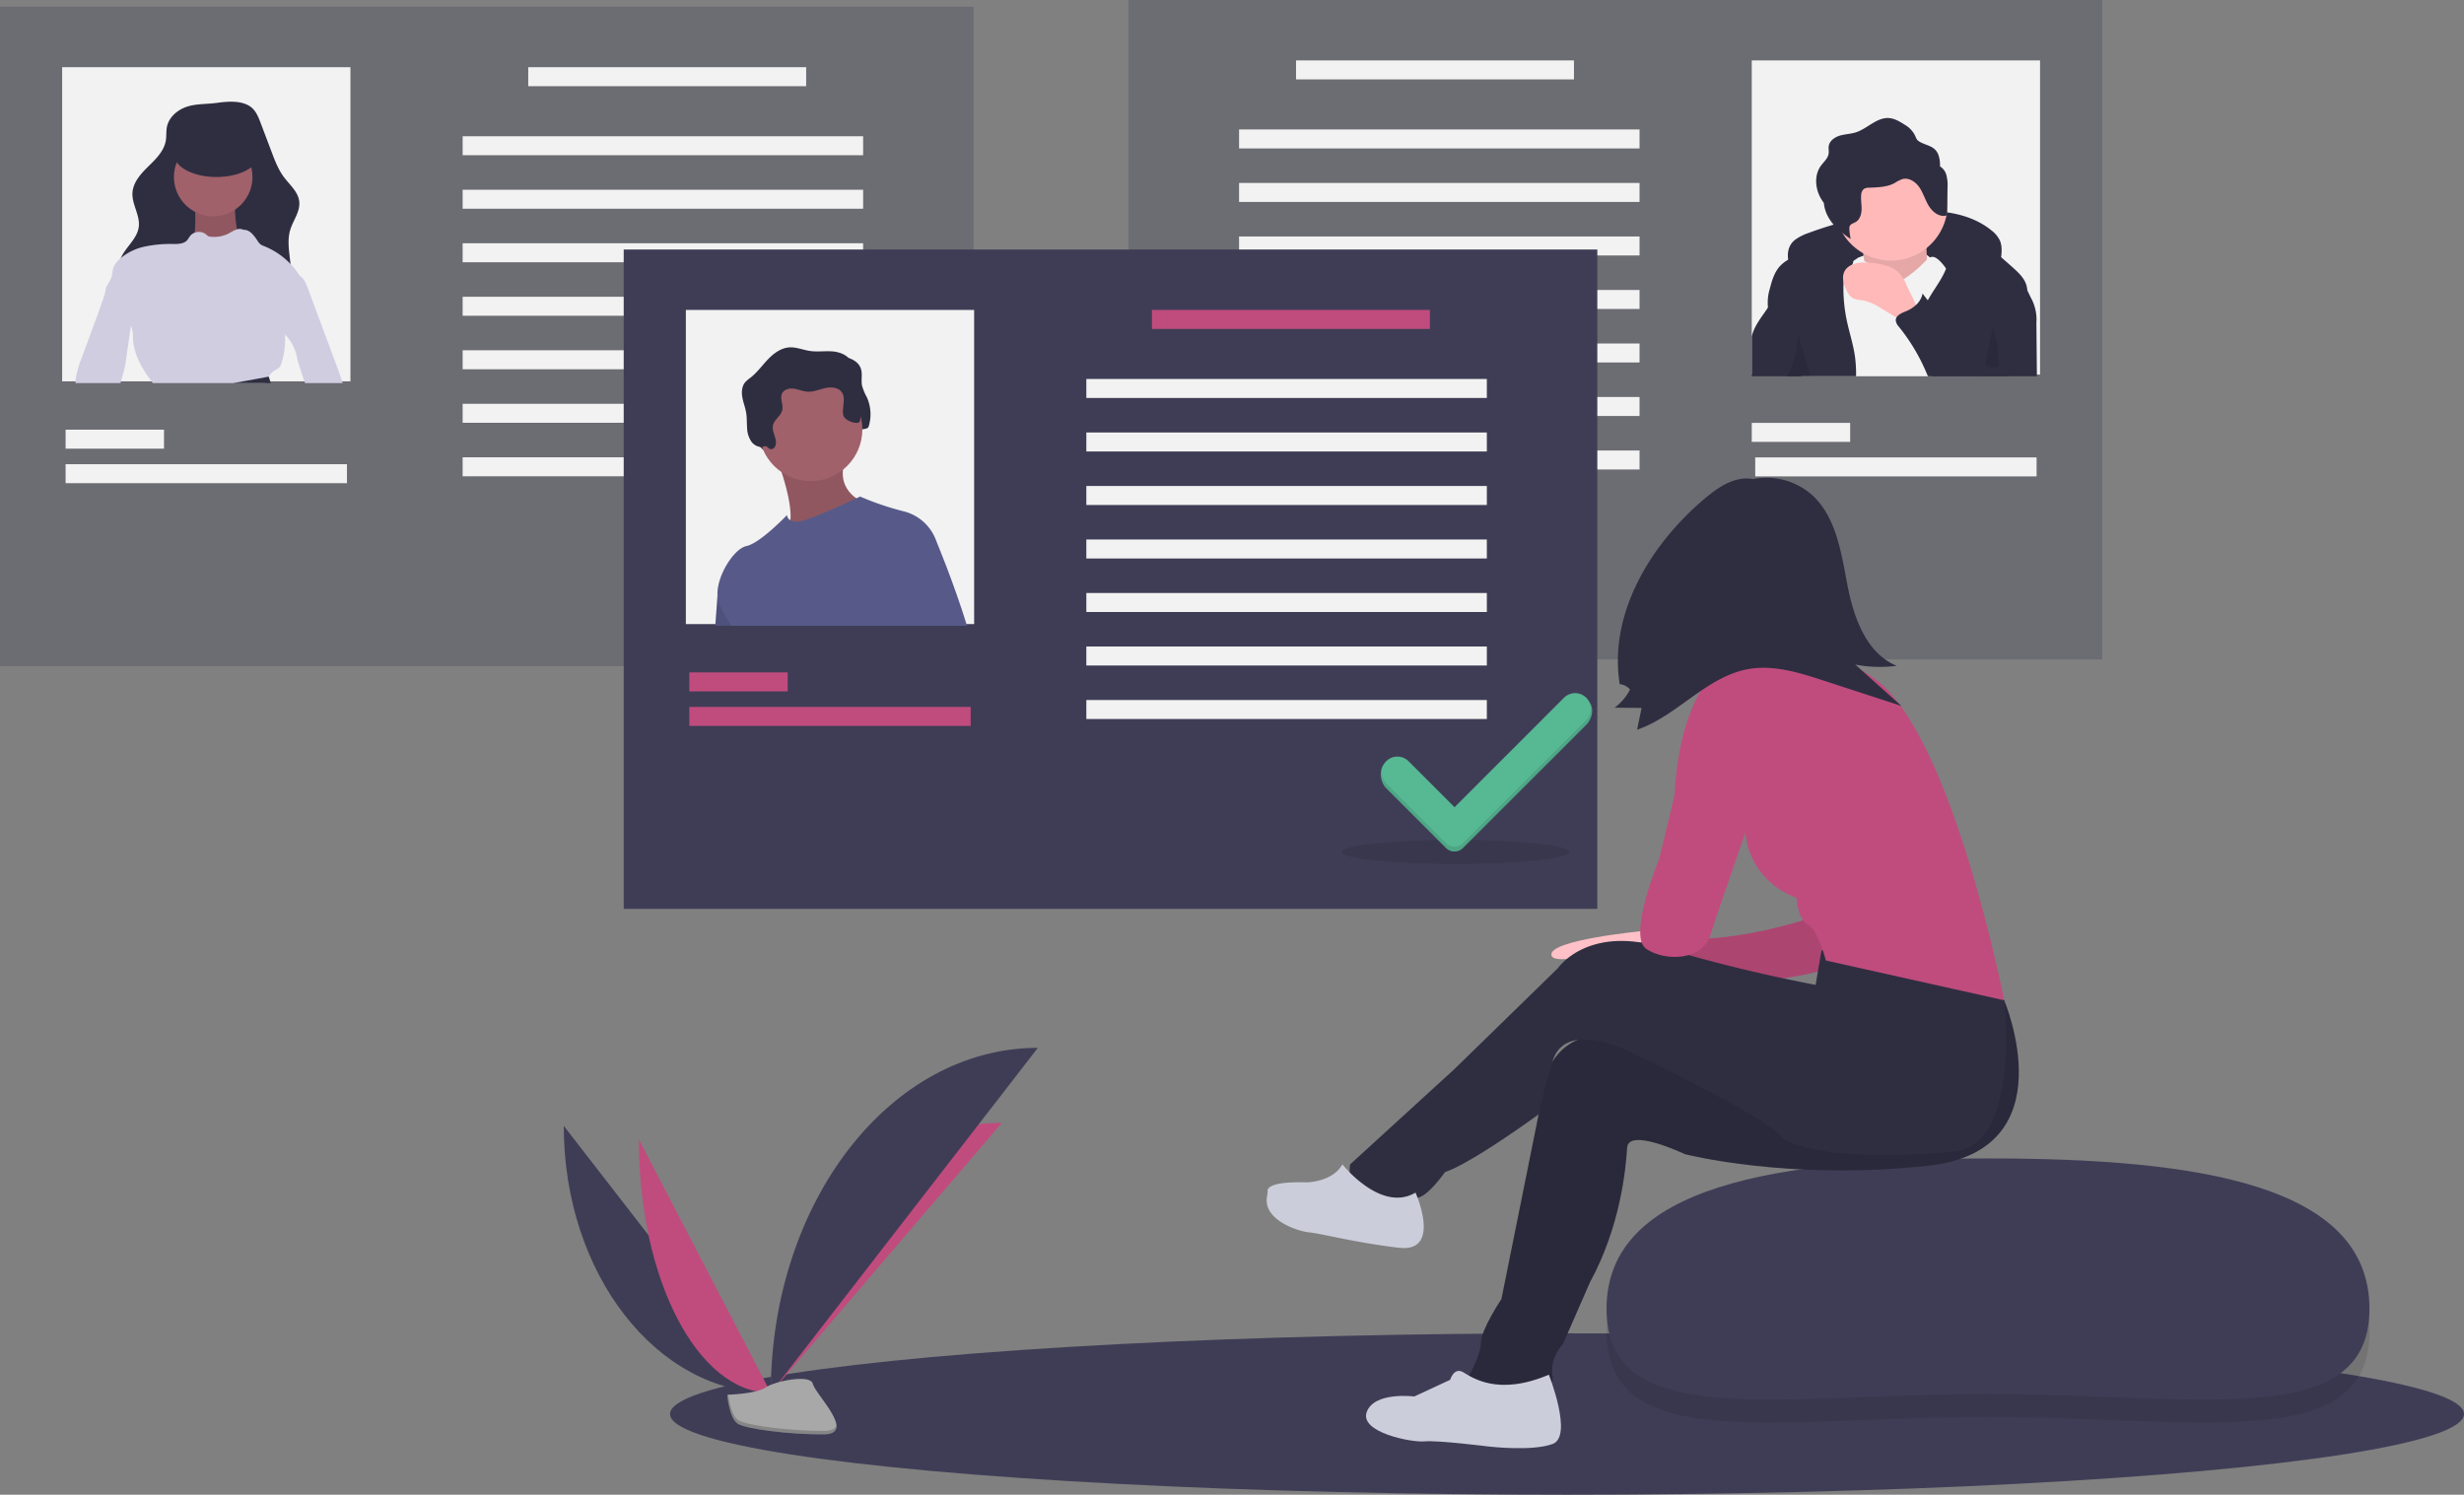 <svg id="b225c2ac-b0fc-4c56-8095-6e63207963c3" data-name="Layer 1" xmlns="http://www.w3.org/2000/svg" width="1068.583" height="648.295" viewBox="0 0 1068.583 648.295"><rect x="0" y="0" width="1068.583" height="648.295" fill="#808080" stroke="none"/><title>hire</title><ellipse cx="679.583" cy="613.295" rx="389" ry="35" fill="#3f3d56"/><rect x="555.153" y="125.852" width="422.231" height="285.979" transform="translate(1466.829 411.831) rotate(-180)" fill="#3f3d56" opacity="0.3"/><rect x="759.703" y="26.202" width="125.022" height="136.252" fill="#f2f2f2"/><rect x="627.771" y="152.055" width="120.53" height="8.235" transform="translate(1310.364 186.492) rotate(-180)" fill="#f2f2f2"/><rect x="825.411" y="309.268" width="42.672" height="8.235" transform="translate(1627.786 500.919) rotate(-180)" fill="#f2f2f2"/><rect x="826.908" y="324.241" width="122.028" height="8.235" transform="translate(1710.136 530.865) rotate(-180)" fill="#f2f2f2"/><rect x="603.066" y="182" width="173.684" height="8.235" transform="translate(1314.107 246.383) rotate(-180)" fill="#f2f2f2"/><rect x="603.066" y="205.208" width="173.684" height="8.235" transform="translate(1314.107 292.798) rotate(-180)" fill="#f2f2f2"/><rect x="603.066" y="228.415" width="173.684" height="8.235" transform="translate(1314.107 339.214) rotate(-180)" fill="#f2f2f2"/><rect x="603.066" y="251.623" width="173.684" height="8.235" transform="translate(1314.107 385.629) rotate(-180)" fill="#f2f2f2"/><rect x="603.066" y="274.831" width="173.684" height="8.235" transform="translate(1314.107 432.045) rotate(-180)" fill="#f2f2f2"/><rect x="603.066" y="298.039" width="173.684" height="8.235" transform="translate(1314.107 478.46) rotate(-180)" fill="#f2f2f2"/><rect x="603.066" y="321.246" width="173.684" height="8.235" transform="translate(1314.107 524.875) rotate(-180)" fill="#f2f2f2"/><path d="M844.187,229.857a22.115,22.115,0,0,1,6.054-3.036,154.367,154.367,0,0,1,42.655-9.285c12.683-.899,26.43.169,36.336,8.14a12.494,12.494,0,0,1,3.686,4.294c1.246,2.689.869,5.816.465,8.752a9.89,9.89,0,0,1-.849,3.295c-1.333,2.538-4.615,3.427-7.466,3.123s-5.526-1.51-8.337-2.07a37.269,37.269,0,0,0-5.266-.536l-17.635-.955c-10.966-.594-22.077-1.177-32.834,1.036a32.706,32.706,0,0,0-9.486,3.269c-2.457,1.379-4.111,3.359-6.391.811C841.112,242.219,838.896,233.992,844.187,229.857Z" transform="translate(-65.708 -125.852)" fill="#2f2e41"/><path d="M871.514,237.656s23.72-10.633,32.717,1.636-4.908,7.361-4.908,7.361l-15.541,4.908-17.177-3.272Z" transform="translate(-65.708 -125.852)" fill="#f2f2f2"/><path d="M872.741,229.885s3.272,15.541.818,19.63,13.905,9.815,13.905,9.815l15.541-6.543s-4.09-25.356,0-30.263Z" transform="translate(-65.708 -125.852)" fill="#ffb9b9"/><path d="M872.741,229.885s3.272,15.541.818,19.63,13.905,9.815,13.905,9.815l15.541-6.543s-4.09-25.356,0-30.263Z" transform="translate(-65.708 -125.852)" opacity="0.1"/><path d="M910.366,214.345a24.558,24.558,0,0,1-24.538,24.538,23.947,23.947,0,0,1-4.36-.393,24.537,24.537,0,1,1,28.897-24.145Z" transform="translate(-65.708 -125.852)" fill="#ffb9b9"/><path d="M925.182,289.055h-78.255l1.774-7.704,7.681-33.471,8.879-5.997.007-.007,4.17-2.822,2.074-1.4s1.228.561,2.643,1.325c.412.232.831.472,1.25.726.007-.007.007,0,.007,0a14.648,14.648,0,0,1,1.931,1.34c.112.105.21.195.307.292,1.557,1.557,6.101,9.822,13.618,5.592a11.448,11.448,0,0,0,1.1-.689,54.46,54.46,0,0,0,5.592-4.439c1.58-1.445,2.605-2.56,3.444-3.331a5.438,5.438,0,0,1,1.273-.943,2.42,2.42,0,0,1,1.145-.277c2.456,0,5.727,4.904,5.727,4.904l.097.284.007.022,10.324,30.993Z" transform="translate(-65.708 -125.852)" fill="#f2f2f2"/><path d="M846.927,289.055h23.717a57.721,57.721,0,0,0-.427-8.205c-.726-5.473-2.508-10.743-3.631-16.148a67.934,67.934,0,0,1-1.43-14.404c.007-.666.022-1.34.082-2.014a9.22,9.22,0,0,1,1.295-4.372c.561-.861,1.333-1.595,1.931-2.418a5.548,5.548,0,0,0,.547-.861v-.007a4.976,4.976,0,0,0,.202-.457,3.696,3.696,0,0,0,.225-1.115c.135-2.47-2.104-4.851-4.522-5.869a16.906,16.906,0,0,0-10.593-.427,50.422,50.422,0,0,0-9.957,4.073c-1.071.524-2.134,1.063-3.159,1.662a15.684,15.684,0,0,0-3.346,2.545c-2.545,2.628-3.661,6.289-4.559,9.83a20.782,20.782,0,0,0-.861,8.385c.007.09.03.187.045.277.891,4.664,4.694,8.168,6.723,12.465,2.351,4.986,2.194,10.795,1.258,16.23-.045.277-.097.554-.15.831h6.61Z" transform="translate(-65.708 -125.852)" fill="#2f2e41"/><path d="M943.471,259.102a185.349,185.349,0,0,0-6.461,29.953H903.202q-1.325-3.616-2.643-7.239a54.276,54.276,0,0,1-1.804-5.57,26.657,26.657,0,0,1-.756-6.708c0-.539.022-1.085.067-1.624a.023.023,0,0,0,0-.03,26.789,26.789,0,0,1,1.954-8.287,30.912,30.912,0,0,1,1.722-3.496c1.572-2.845,3.474-5.525,5.166-8.31a38.138,38.138,0,0,0,2.748-5.33.028.028,0,0,1,.007-.022,19.132,19.132,0,0,0,1.55-7.449c-.052-3.302-5.637-9.059.434-8.505,8.287.749,15.407,5.518,21.898,10.953,1.729,1.452,3.421,2.957,5.076,4.439,2.56,2.306,5.263,4.821,6.034,8.183a8.724,8.724,0,0,1,.217,1.632A22.405,22.405,0,0,1,943.471,259.102Z" transform="translate(-65.708 -125.852)" fill="#2f2e41"/><path d="M892.797,250.073a18.281,18.281,0,0,0-3.839-6.189,14.241,14.241,0,0,0-5.864-2.971,32.065,32.065,0,0,0-8.602-1.233c-3.464-.022-7.481.908-8.952,4.044-1.168,2.49-.263,5.44.914,7.926a7.771,7.771,0,0,0,2.425,3.276c1.494,1.009,3.426.977,5.197,1.315a23.969,23.969,0,0,1,7.681,3.48l6.067,3.667,10.421,6.299c-.275-.166-.177-7.312-.497-8.484C896.718,257.432,894.397,253.646,892.797,250.073Z" transform="translate(-65.708 -125.852)" fill="#ffb9b9"/><path d="M909.748,201.557a6.228,6.228,0,0,0-2.701-3.526,14.294,14.294,0,0,0-.57-4.653c-1.486-4.393-5.006-4.141-8.328-6.084-1.441-.843-1.352-1.587-2.102-2.972a11.029,11.029,0,0,0-4.25-4.336c-2.131-1.358-4.38-2.756-6.901-2.928-5.298-.361-9.359,4.622-14.423,6.221-2.232.705-4.63.734-6.874,1.4s-4.482,2.257-4.816,4.574c-.154,1.069.118,2.167-.039,3.236-.311,2.125-2.176,3.613-3.424,5.361-2.76,3.865-2.444,9.325-.237,13.53a19.019,19.019,0,0,0,1.591,2.49,15.319,15.319,0,0,0,1.68,5.689c2.207,4.205,6.005,7.348,9.972,9.958a23.537,23.537,0,0,1-.588-4.247,2.929,2.929,0,0,1,.181-1.407c.442-.924,1.609-1.169,2.499-1.675,1.844-1.048,2.567-3.366,2.62-5.486s-.396-4.243-.174-6.352a3.471,3.471,0,0,1,1.188-2.553,4.104,4.104,0,0,1,2.24-.534c3.777-.154,7.724-.224,11.056-2.01a16.385,16.385,0,0,1,3.441-1.741c2.832-.738,5.726,1.246,7.358,3.675s2.446,5.32,3.951,7.829,4.107,4.747,7.018,4.45a1.165,1.165,0,0,0,.869-.387,1.303,1.303,0,0,0,.16-.741l.163-11.128A16.82,16.82,0,0,0,909.748,201.557Z" transform="translate(-65.708 -125.852)" fill="#2f2e41"/><path d="M845.033,275.872q.797,6.569.966,13.183H825.411V271.754c.105-.419.217-.831.352-1.243,1.288-3.968,3.99-7.292,6.333-10.743.112-.172.232-.344.344-.517a28.107,28.107,0,0,0,2.56-4.619c.337-.794.876-4.634,1.445-4.963,2.441-1.415,4.424,4.634,4.761,5.982,1.198,4.799,2.239,9.642,3.025,14.531Q844.692,273.023,845.033,275.872Z" transform="translate(-65.708 -125.852)" fill="#2f2e41"/><path d="M949.071,289.055H901.809c-.404-.951-.801-1.902-1.22-2.845a83.172,83.172,0,0,0-11.334-18.589,4.918,4.918,0,0,1-1.4-2.777,2.351,2.351,0,0,1,.307-1.25c.719-1.34,2.62-2.126,4.162-2.762a14.343,14.343,0,0,0,4.327-2.725,9.279,9.279,0,0,0,2.501-3.691,8.099,8.099,0,0,0,.314-1.273c.217.284.442.576.659.861.531.704,1.071,1.4,1.617,2.096,5.24,6.73,10.998,13.363,18.237,17.353a30.682,30.682,0,0,0,5.959,2.538,1.564,1.564,0,0,0,1.258,0,1.522,1.522,0,0,0,.546-1.003c.644-2.695.868-5.473,1.34-8.205a46.735,46.735,0,0,1,4.934-14.209c1.34-2.493,5.697-11.604,8.46-5.862q1.19,2.482,2.396,4.978c.502,1.056,1.011,2.104,1.52,3.159a19.648,19.648,0,0,1,2.463,11.005Q948.966,277.466,949.071,289.055Z" transform="translate(-65.708 -125.852)" fill="#2f2e41"/><path d="M846.927,289.055h4.095l-2.321-7.703-3.346-11.102a36.216,36.216,0,0,1-.322,5.622,37.435,37.435,0,0,1-3.264,11.11c-.322.681-.666,1.37-.943,2.074h6.101Z" transform="translate(-65.708 -125.852)" opacity="0.1"/><path d="M930.34,265.38c-.577,1.551-.053,3.266.391,4.859a48.96,48.96,0,0,1,1.784,14.207.517.517,0,0,1-.605.62c-1.888.116-4.049.128-5.33-1.264Z" transform="translate(-65.708 -125.852)" opacity="0.1"/><rect y="2.943" width="422.231" height="285.979" fill="#3f3d56" opacity="0.3"/><rect x="26.951" y="29.146" width="125.022" height="136.252" fill="#f2f2f2"/><rect x="229.083" y="29.146" width="120.53" height="8.235" fill="#f2f2f2"/><rect x="28.448" y="186.359" width="42.672" height="8.235" fill="#f2f2f2"/><rect x="28.448" y="201.332" width="122.028" height="8.235" fill="#f2f2f2"/><rect x="200.635" y="59.091" width="173.684" height="8.235" fill="#f2f2f2"/><rect x="200.635" y="82.299" width="173.684" height="8.235" fill="#f2f2f2"/><rect x="200.635" y="105.507" width="173.684" height="8.235" fill="#f2f2f2"/><rect x="200.635" y="128.714" width="173.684" height="8.235" fill="#f2f2f2"/><rect x="200.635" y="151.922" width="173.684" height="8.235" fill="#f2f2f2"/><rect x="200.635" y="175.13" width="173.684" height="8.235" fill="#f2f2f2"/><rect x="200.635" y="198.338" width="173.684" height="8.235" fill="#f2f2f2"/><path d="M214.283,291.998H198.03q-1.875-5.042-3.331-10.211a20.399,20.399,0,0,0-5.3-10.803,20.037,20.037,0,0,1-2.283-3.099,14.557,14.557,0,0,1-1.437-8.826,22.926,22.926,0,0,1,.419-2.501c.711-3.197,1.902-6.266,2.897-9.38a3.558,3.558,0,0,1,2.905-2.403,5.762,5.762,0,0,1,3.174.367,3.942,3.942,0,0,1,.636.329c1.774,1.071,2.695,3.257,3.436,5.255q5.087,13.655,10.166,27.31.988,2.65,1.976,5.315c.973,2.605,1.939,5.21,2.762,7.868C214.133,291.482,214.208,291.736,214.283,291.998Z" transform="translate(-65.708 -125.852)" fill="#d0cde1"/><path d="M146.622,172.18c-4.041,1.365-7.702,4.557-8.529,8.741-.384,1.94-.148,3.956-.471,5.906-.749,4.524-4.3,7.979-7.575,11.188s-6.658,6.938-6.897,11.517c-.262,5.014,3.375,9.712,2.745,14.693-.731,5.787-6.844,9.538-8.355,15.172-1.009,3.762.227,7.815,2.262,11.137,3.876,6.33,10.503,10.628,17.559,12.932s14.571,2.789,21.994,2.866c9.038.095,18.85-.681,25.641-6.646a20.541,20.541,0,0,0,6.819-13.373c.645-6.909-2.239-14.048-.25-20.697,1.252-4.184,4.391-8.005,3.923-12.347-.458-4.245-4.166-7.255-6.71-10.684-2.375-3.202-3.816-6.984-5.229-10.712l-4.833-12.757c-.95-2.508-1.993-5.145-4.11-6.791-3.964-3.081-10.337-2.476-14.972-1.84C155.335,171.075,150.757,170.783,146.622,172.18Z" transform="translate(-65.708 -125.852)" fill="#2f2e41"/><path d="M150.361,214.22s.473,14.191-.946,15.61S155.091,240.71,155.091,240.71l12.772-.473,6.622-5.203-5.676-7.569s-2.365-12.299-.473-15.137S150.361,214.22,150.361,214.22Z" transform="translate(-65.708 -125.852)" fill="#a0616a"/><path d="M150.361,214.22s.473,14.191-.946,15.61S155.091,240.71,155.091,240.71l12.772-.473,6.622-5.203-5.676-7.569s-2.365-12.299-.473-15.137S150.361,214.22,150.361,214.22Z" transform="translate(-65.708 -125.852)" opacity="0.1"/><circle cx="92.457" cy="76.778" r="17.029" fill="#a0616a"/><path d="M166.894,291.998H180.699c.517-.936,1.003-1.909,1.565-2.792v-.007a7.643,7.643,0,0,1,2.515-2.635,9.911,9.911,0,0,0,1.864-1.115,4.809,4.809,0,0,0,1.138-2.126,32.947,32.947,0,0,0,1.557-9.178c.022-1.048,0-2.111.06-3.159a13.282,13.282,0,0,1,.314-2.433,19.16,19.16,0,0,1,2.044-4.627q2.807-5.109,5.63-10.219a7.143,7.143,0,0,0,.382-2.995,7.381,7.381,0,0,0-1.213-3.841c-.262-.472-.547-.943-.846-1.4a31.093,31.093,0,0,0-4.013-5.121,32.463,32.463,0,0,0-11.424-7.733,6.63,6.63,0,0,1-1.535-.749,6.37,6.37,0,0,1-1.407-1.684c-1.497-2.253-3.324-4.791-6.027-4.649a3.705,3.705,0,0,0-2.86-.195,3.91,3.91,0,0,0-.419.135,26.606,26.606,0,0,0-3.002,1.565,13.935,13.935,0,0,1-8.085,1.467,2.739,2.739,0,0,1-.943-.24,4.834,4.834,0,0,1-.868-.704,4.992,4.992,0,0,0-4.963-.794,4.507,4.507,0,0,0-1.976,1.392c-.494.621-.838,1.37-1.385,1.954-1.415,1.512-3.751,1.572-5.817,1.565a53.759,53.759,0,0,0-12.779,1.175,24.293,24.293,0,0,0-10.062,4.866l-.007.007c-.404.344-.779.696-1.153,1.071a8.546,8.546,0,0,0-1.991,2.845c-.569,1.467-.494,3.122-1.011,4.612-.569,1.669-1.834,3.032-2.343,4.709-.389,1.273-.337,2.68-.981,3.833.03.022.052.045.082.067,2.725,2.396,5.053,5.54,7.786,7.913a15.713,15.713,0,0,1,3.953,4.417,7.296,7.296,0,0,1,.487,1.198,18.419,18.419,0,0,1,.404,4.357c.344,7,4.14,13.348,8.385,18.918.082.112.165.225.255.329Z" transform="translate(-65.708 -125.852)" fill="#d0cde1"/><path d="M122.478,267.196q-.966,6.704-1.946,13.401a58.384,58.384,0,0,1-1.333,7.097c-.389,1.445-.891,2.86-1.243,4.305H98.461a18.677,18.677,0,0,1,.187-2.418,39.978,39.978,0,0,1,2.433-8.392q3.403-9.186,6.798-18.387c.966-2.613,1.797-5.345,2.86-7.936.187-.479.389-.958.606-1.422,1.13-2.486,4.267-1.467,6.588-1.093a6.256,6.256,0,0,1,1.842.524,4.752,4.752,0,0,1,1.729,1.632c2.201,3.257,1.722,7.561,1.153,11.454Q122.567,266.579,122.478,267.196Z" transform="translate(-65.708 -125.852)" fill="#d0cde1"/><path d="M182.264,289.206c.03.105.352,1.22.883,2.792H166.894c8.055-1.385,15.37-2.8,15.37-2.8Z" transform="translate(-65.708 -125.852)" fill="#2f2e41"/><ellipse cx="93.876" cy="66.845" rx="18.448" ry="9.934" fill="#2f2e41"/><rect x="270.489" y="108.222" width="422.231" height="285.979" fill="#3f3d56"/><ellipse cx="631.332" cy="369.496" rx="49.41" ry="5.24" opacity="0.1"/><rect x="297.44" y="134.424" width="125.022" height="136.252" fill="#f2f2f2"/><path d="M403.407,322.834a1.835,1.835,0,0,0,2.151-.889c1.729-2.724-1.454-6.238-.765-9.39.552-2.526,3.422-4.025,4.009-6.542.57-2.446-1.187-5.204.001-7.418.93-1.734,3.254-2.191,5.198-1.887s3.79,1.159,5.754,1.278c2.618.16,5.113-.993,7.672-1.564s5.681-.347,7.187,1.8c1.933,2.757-.028,6.596.645,9.895.535,2.62,2.728,4.789,2.775,7.462.017.95-2.481.185-2.348,1.126s-1.048.112-.104.001a1.869,1.869,0,0,0,1.42-1.689c.112-.784,1.585-1.045,1.568-1.837-.04-1.855,3.314-.604,3.867-2.376a17.964,17.964,0,0,0-.734-12.532,25.099,25.099,0,0,1-2.14-5.097c-.493-2.46.283-5.1-.53-7.474-1.095-3.198-4.719-4.829-8.084-5.16s-6.784.262-10.129-.227c-2.997-.437-5.898-1.736-8.921-1.548-3.627.226-6.783,2.563-9.297,5.187s-4.647,5.642-7.502,7.89a14.714,14.714,0,0,0-2.406,2.071c-1.454,1.772-1.602,4.297-1.197,6.554s1.285,4.409,1.657,6.672c.349,2.126.242,4.298.392,6.447a11.333,11.333,0,0,0,1.891,6.086,5.744,5.744,0,0,0,4.47,2.335c.605.014,1.116-.53,1.727-.388C402.397,321.799,402.729,322.524,403.407,322.834Z" transform="translate(-65.708 -125.852)" fill="#2f2e41"/><path d="M375.913,397.277c.547-7.494.958-13.094.958-13.094l3.534-9.313,11.342,22.407Z" transform="translate(-65.708 -125.852)" fill="#575a89"/><path d="M375.913,397.277c.547-7.494.958-13.094.958-13.094l3.534-9.313,11.342,22.407Z" transform="translate(-65.708 -125.852)" opacity="0.1"/><path d="M402.197,323.597s10.576,26.92,4.487,32.048,33.97-8.653,33.97-8.653l-.961-3.525s-13.14-5.128-6.73-19.87S402.197,323.597,402.197,323.597Z" transform="translate(-65.708 -125.852)" fill="#a0616a"/><path d="M402.197,323.597s10.576,26.92,4.487,32.048,33.97-8.653,33.97-8.653l-.961-3.525s-13.14-5.128-6.73-19.87S402.197,323.597,402.197,323.597Z" transform="translate(-65.708 -125.852)" opacity="0.1"/><circle cx="351.551" cy="186.207" r="22.433" fill="#a0616a"/><path d="M471.738,360.452s-.09,1.782-.247,4.896c-.322,6.341-.898,18.222-1.475,31.929H383.055a43.116,43.116,0,0,1-5.532-9.904,10.688,10.688,0,0,1-.651-3.189c-.479-8.497,7.134-20.355,12.51-21.486,6.086-1.288,17.623-13.461,17.623-13.461a2.745,2.745,0,0,0,1.467,2.216v.007a5.964,5.964,0,0,0,3.017.659c3.758,0,20.288-7.629,25.596-10.122,1.041-.487,1.647-.779,1.647-.779a124.4,124.4,0,0,0,18.911,6.416A20.112,20.112,0,0,1,471.738,360.452Z" transform="translate(-65.708 -125.852)" fill="#575a89"/><path d="M399.561,320.591a1.835,1.835,0,0,0,2.151-.889c1.729-2.724-1.454-6.238-.765-9.39.552-2.526,3.422-4.025,4.009-6.542.57-2.446-1.187-5.204.001-7.418.93-1.734,3.254-2.191,5.198-1.887s3.79,1.159,5.754,1.278c2.618.16,5.113-.993,7.672-1.564s5.681-.347,7.187,1.8c1.933,2.757-.028,6.596.645,9.895.535,2.62,6.625,4.459,7.177,2.687a17.964,17.964,0,0,0-.734-12.532,25.1,25.1,0,0,1-2.14-5.097c-.493-2.46.283-5.1-.53-7.474-1.095-3.198-4.719-4.829-8.084-5.16s-6.784.262-10.129-.227c-2.997-.437-5.898-1.736-8.921-1.548-3.627.226-6.783,2.563-9.297,5.187s-4.647,5.642-7.502,7.89a14.714,14.714,0,0,0-2.406,2.071c-1.454,1.772-1.602,4.297-1.197,6.554s1.285,4.409,1.657,6.672c.349,2.126.242,4.298.392,6.447a11.333,11.333,0,0,0,1.891,6.086,5.744,5.744,0,0,0,4.47,2.335c.605.014,1.116-.53,1.727-.388C398.551,319.555,398.883,320.28,399.561,320.591Z" transform="translate(-65.708 -125.852)" fill="#2f2e41"/><path d="M482.855,397.277H457.477c-1.931-14.164-3.526-28.972-3.526-28.972l5.128-2.246,10.421-5.607s.764,1.812,1.991,4.896C474.111,371.943,478.865,384.356,482.855,397.277Z" transform="translate(-65.708 -125.852)" opacity="0.1"/><path d="M485.094,397.277H456.451c-4.245-15.497-8.43-32.341-8.43-32.341l10.9-8.01,12.817,3.526S479.24,378.307,485.094,397.277Z" transform="translate(-65.708 -125.852)" fill="#575a89"/><rect x="499.572" y="134.424" width="120.53" height="8.235" fill="#c04c7d"/><rect x="298.937" y="291.638" width="42.672" height="8.235" fill="#c04c7d"/><rect x="298.937" y="306.611" width="122.028" height="8.235" fill="#c04c7d"/><rect x="471.124" y="164.37" width="173.684" height="8.235" fill="#f2f2f2"/><rect x="471.124" y="187.578" width="173.684" height="8.235" fill="#f2f2f2"/><rect x="471.124" y="210.785" width="173.684" height="8.235" fill="#f2f2f2"/><rect x="471.124" y="233.993" width="173.684" height="8.235" fill="#f2f2f2"/><rect x="471.124" y="257.201" width="173.684" height="8.235" fill="#f2f2f2"/><rect x="471.124" y="280.409" width="173.684" height="8.235" fill="#f2f2f2"/><rect x="471.124" y="303.616" width="173.684" height="8.235" fill="#f2f2f2"/><path d="M743.993,430.581l-47.478,47.478L676.559,458.104a6.822,6.822,0,0,0-9.647-0l-.717-1.072c-2.664,2.664-1.947,8.055.717,10.719l25.892,25.892a5.205,5.205,0,0,0,7.359.002L753.635,440.228c2.666-2.663,3.633-7.546.968-10.21h0C751.94,427.355,746.656,427.918,743.993,430.581Z" transform="translate(-65.708 -125.852)" fill="#57b894"/><path d="M743.993,430.581l-47.478,47.478L676.559,458.104a6.822,6.822,0,0,0-9.647-0l-.717-1.072c-2.664,2.664-1.947,8.055.717,10.719l25.892,25.892a5.205,5.205,0,0,0,7.359.002L753.635,440.228c2.666-2.663,3.633-7.546.968-10.21h0C751.94,427.355,746.656,427.918,743.993,430.581Z" transform="translate(-65.708 -125.852)" opacity="0.1"/><path d="M743.993,428.476l-47.478,47.478L676.559,455.999a6.822,6.822,0,0,0-9.647,0h0a6.822,6.822,0,0,0,0,9.647l25.892,25.892a5.205,5.205,0,0,0,7.359.002l53.472-53.416a6.82,6.82,0,0,0,.002-9.647h0A6.82,6.82,0,0,0,743.993,428.476Z" transform="translate(-65.708 -125.852)" fill="#57b894"/><path d="M1093.292,703.471c0,53.533-74.619,36.975-165.983,36.975S762.434,757.005,762.434,703.471s74.609-65.177,165.973-65.177S1093.292,649.938,1093.292,703.471Z" transform="translate(-65.708 -125.852)" opacity="0.1"/><path d="M1093.292,693.471c0,53.533-74.619,36.975-165.983,36.975S762.434,747.005,762.434,693.471s74.609-65.177,165.973-65.177S1093.292,639.938,1093.292,693.471Z" transform="translate(-65.708 -125.852)" fill="#3f3d56"/><path d="M781.363,525.762l-3.381,3.926S736.87,533.548,738.538,540.222s49.498-8.899,49.498-8.899Z" transform="translate(-65.708 -125.852)" fill="#ffc1c7"/><path d="M855.888,522.425s-43.936,15.572-67.851,8.899l11.123,22.246s56.728-1.668,66.739-11.679S855.888,522.425,855.888,522.425Z" transform="translate(-65.708 -125.852)" fill="#c04c7d"/><path d="M855.888,522.425s-43.936,15.572-67.851,8.899l11.123,22.246s56.728-1.668,66.739-11.679S855.888,522.425,855.888,522.425Z" transform="translate(-65.708 -125.852)" opacity="0.1"/><circle cx="760.425" cy="247.8" r="29.476" fill="#ffc1c7"/><path d="M851.267,401.325a22.993,22.993,0,0,0,3.819,5.293A48.214,48.214,0,0,0,869.295,417.251a484.153,484.153,0,0,1-50.624,7.528c1.795-6.319-.568-13.078-3.742-18.829s-7.221-11.111-9.208-17.373l19.923.536c3.615.097,7.242.205,10.856.028,2.701-.132,7.202-1.751,9.723-1.155C851.554,389.247,848.94,396.598,851.267,401.325Z" transform="translate(-65.708 -125.852)" fill="#ffc1c7"/><path d="M918.178,539.666l16.685,20.022S962.67,624.758,902.049,631.432s-105.67-5.005-105.67-5.005-24.471-11.679-25.027-2.781-2.781,33.926-16.129,58.397l-11.679,26.696s-6.118,6.118-4.449,14.46-37.263,11.123-36.706,0c0,0,5.562-9.455,5.562-15.016s8.899-18.909,8.899-18.909l16.129-80.087s-1.112-41.156,36.706-33.369,91.766-1.668,91.766-1.668l12.235-42.824Z" transform="translate(-65.708 -125.852)" fill="#2f2e41"/><path d="M918.178,539.666l16.685,20.022S962.67,624.758,902.049,631.432s-105.67-5.005-105.67-5.005-24.471-11.679-25.027-2.781-2.781,33.926-16.129,58.397l-11.679,26.696s-6.118,6.118-4.449,14.46-37.263,11.123-36.706,0c0,0,5.562-9.455,5.562-15.016s8.899-18.909,8.899-18.909l16.129-80.087s-1.112-41.156,36.706-33.369,91.766-1.668,91.766-1.668l12.235-42.824Z" transform="translate(-65.708 -125.852)" opacity="0.1"/><path d="M855.61,538.201s50.888-19.113,79.253,21.487c0,0,7.23,62.846-21.69,65.627s-66.739,2.225-75.638-7.23-65.07-36.15-65.07-36.15-27.961-14.262-33.446,4.27-6.041,22.982-6.041,22.982-28.92,21.134-40.6,25.027c0,0-7.786,11.123-12.235,11.123s-31.701,6.118-28.92-14.46l45.049-41.156,45.049-43.936s12.792-18.909,45.605-8.899a678.453,678.453,0,0,0,66.183,16.129Z" transform="translate(-65.708 -125.852)" fill="#2f2e41"/><path d="M737.426,722.086s10.567,26.696,1.668,30.033-27.808,1.112-27.808,1.112-22.246-2.781-27.808-2.225-28.364-3.893-25.027-12.792,20.578-6.674,20.578-6.674L694.602,724.31s1.668-5.562,5.562-3.337S715.18,731.54,737.426,722.086Z" transform="translate(-65.708 -125.852)" fill="#cbceda"/><path d="M679.586,643.111s11.679,26.139-7.23,23.915-33.369-6.118-38.931-6.674c-5.35-.535-20.477-5.701-18.156-15.994a9.155,9.155,0,0,0,.151-2.02c0-1.382,1.877-4.093,16.893-3.676,0,0,11.123,0,15.572-7.786C647.885,630.876,664.569,652.01,679.586,643.111Z" transform="translate(-65.708 -125.852)" fill="#cbceda"/><path d="M805.834,420.648s40.043-25.027,73.413,0,55.616,139.04,55.616,139.04l-77.306-17.241s-3.337-13.348-7.786-15.572-5.005-11.679-5.005-11.679-23.915-7.23-22.246-35.038S805.834,420.648,805.834,420.648Z" transform="translate(-65.708 -125.852)" fill="#c04c7d"/><path d="M826.411,421.76H805.834s-12.235,13.904-13.904,48.942L785.256,498.51s-13.904,33.369-5.562,38.931,24.471,5.005,27.808-6.118,26.139-75.637,26.139-75.637Z" transform="translate(-65.708 -125.852)" fill="#c04c7d"/><path d="M820.514,335.291a29.796,29.796,0,0,1,30.821,5.053c10.681,9.532,12.836,25.082,15.536,39.141s8.132,29.715,21.382,35.135a55.709,55.709,0,0,1-17.951-.522l20.023,17.944-33.731-10.994c-10.586-3.451-21.704-6.944-32.667-4.996-18.161,3.228-30.804,20.301-48.247,26.299l1.938-9.459-11.703-.09a22.921,22.921,0,0,0,6.705-7.856,6.489,6.489,0,0,0-4.477-2.342c-4.878-30.428,13.191-60.507,36.738-80.387,4.632-3.91,9.757-7.666,15.739-8.644s12.965,1.697,15.046,7.39" transform="translate(-65.708 -125.852)" fill="#2f2e41"/><path d="M310.196,614.159c0,64.016,40.16,115.817,89.791,115.817" transform="translate(-65.708 -125.852)" fill="#3f3d56"/><path d="M399.987,729.977c0-64.735,44.817-117.118,100.201-117.118" transform="translate(-65.708 -125.852)" fill="#c04c7d"/><path d="M342.729,619.963c0,60.809,25.61,110.014,57.258,110.014" transform="translate(-65.708 -125.852)" fill="#c04c7d"/><path d="M399.987,729.977c0-82.717,51.801-149.651,115.817-149.651" transform="translate(-65.708 -125.852)" fill="#3f3d56"/><path d="M381.097,730.793s12.734-.392,16.571-3.125,19.588-5.996,20.54-1.613,19.137,21.798,4.76,21.914-33.404-2.239-37.235-4.573S381.097,730.793,381.097,730.793Z" transform="translate(-65.708 -125.852)" fill="#a8a8a8"/><path d="M423.225,746.443c-14.376.116-33.404-2.239-37.235-4.573-2.917-1.777-4.079-8.153-4.468-11.094-.269.012-.425.017-.425.017s.807,10.27,4.637,12.603,22.858,4.689,37.235,4.572c4.15-.033,5.583-1.51,5.505-3.697C427.897,745.593,426.314,746.418,423.225,746.443Z" transform="translate(-65.708 -125.852)" opacity="0.2"/></svg>